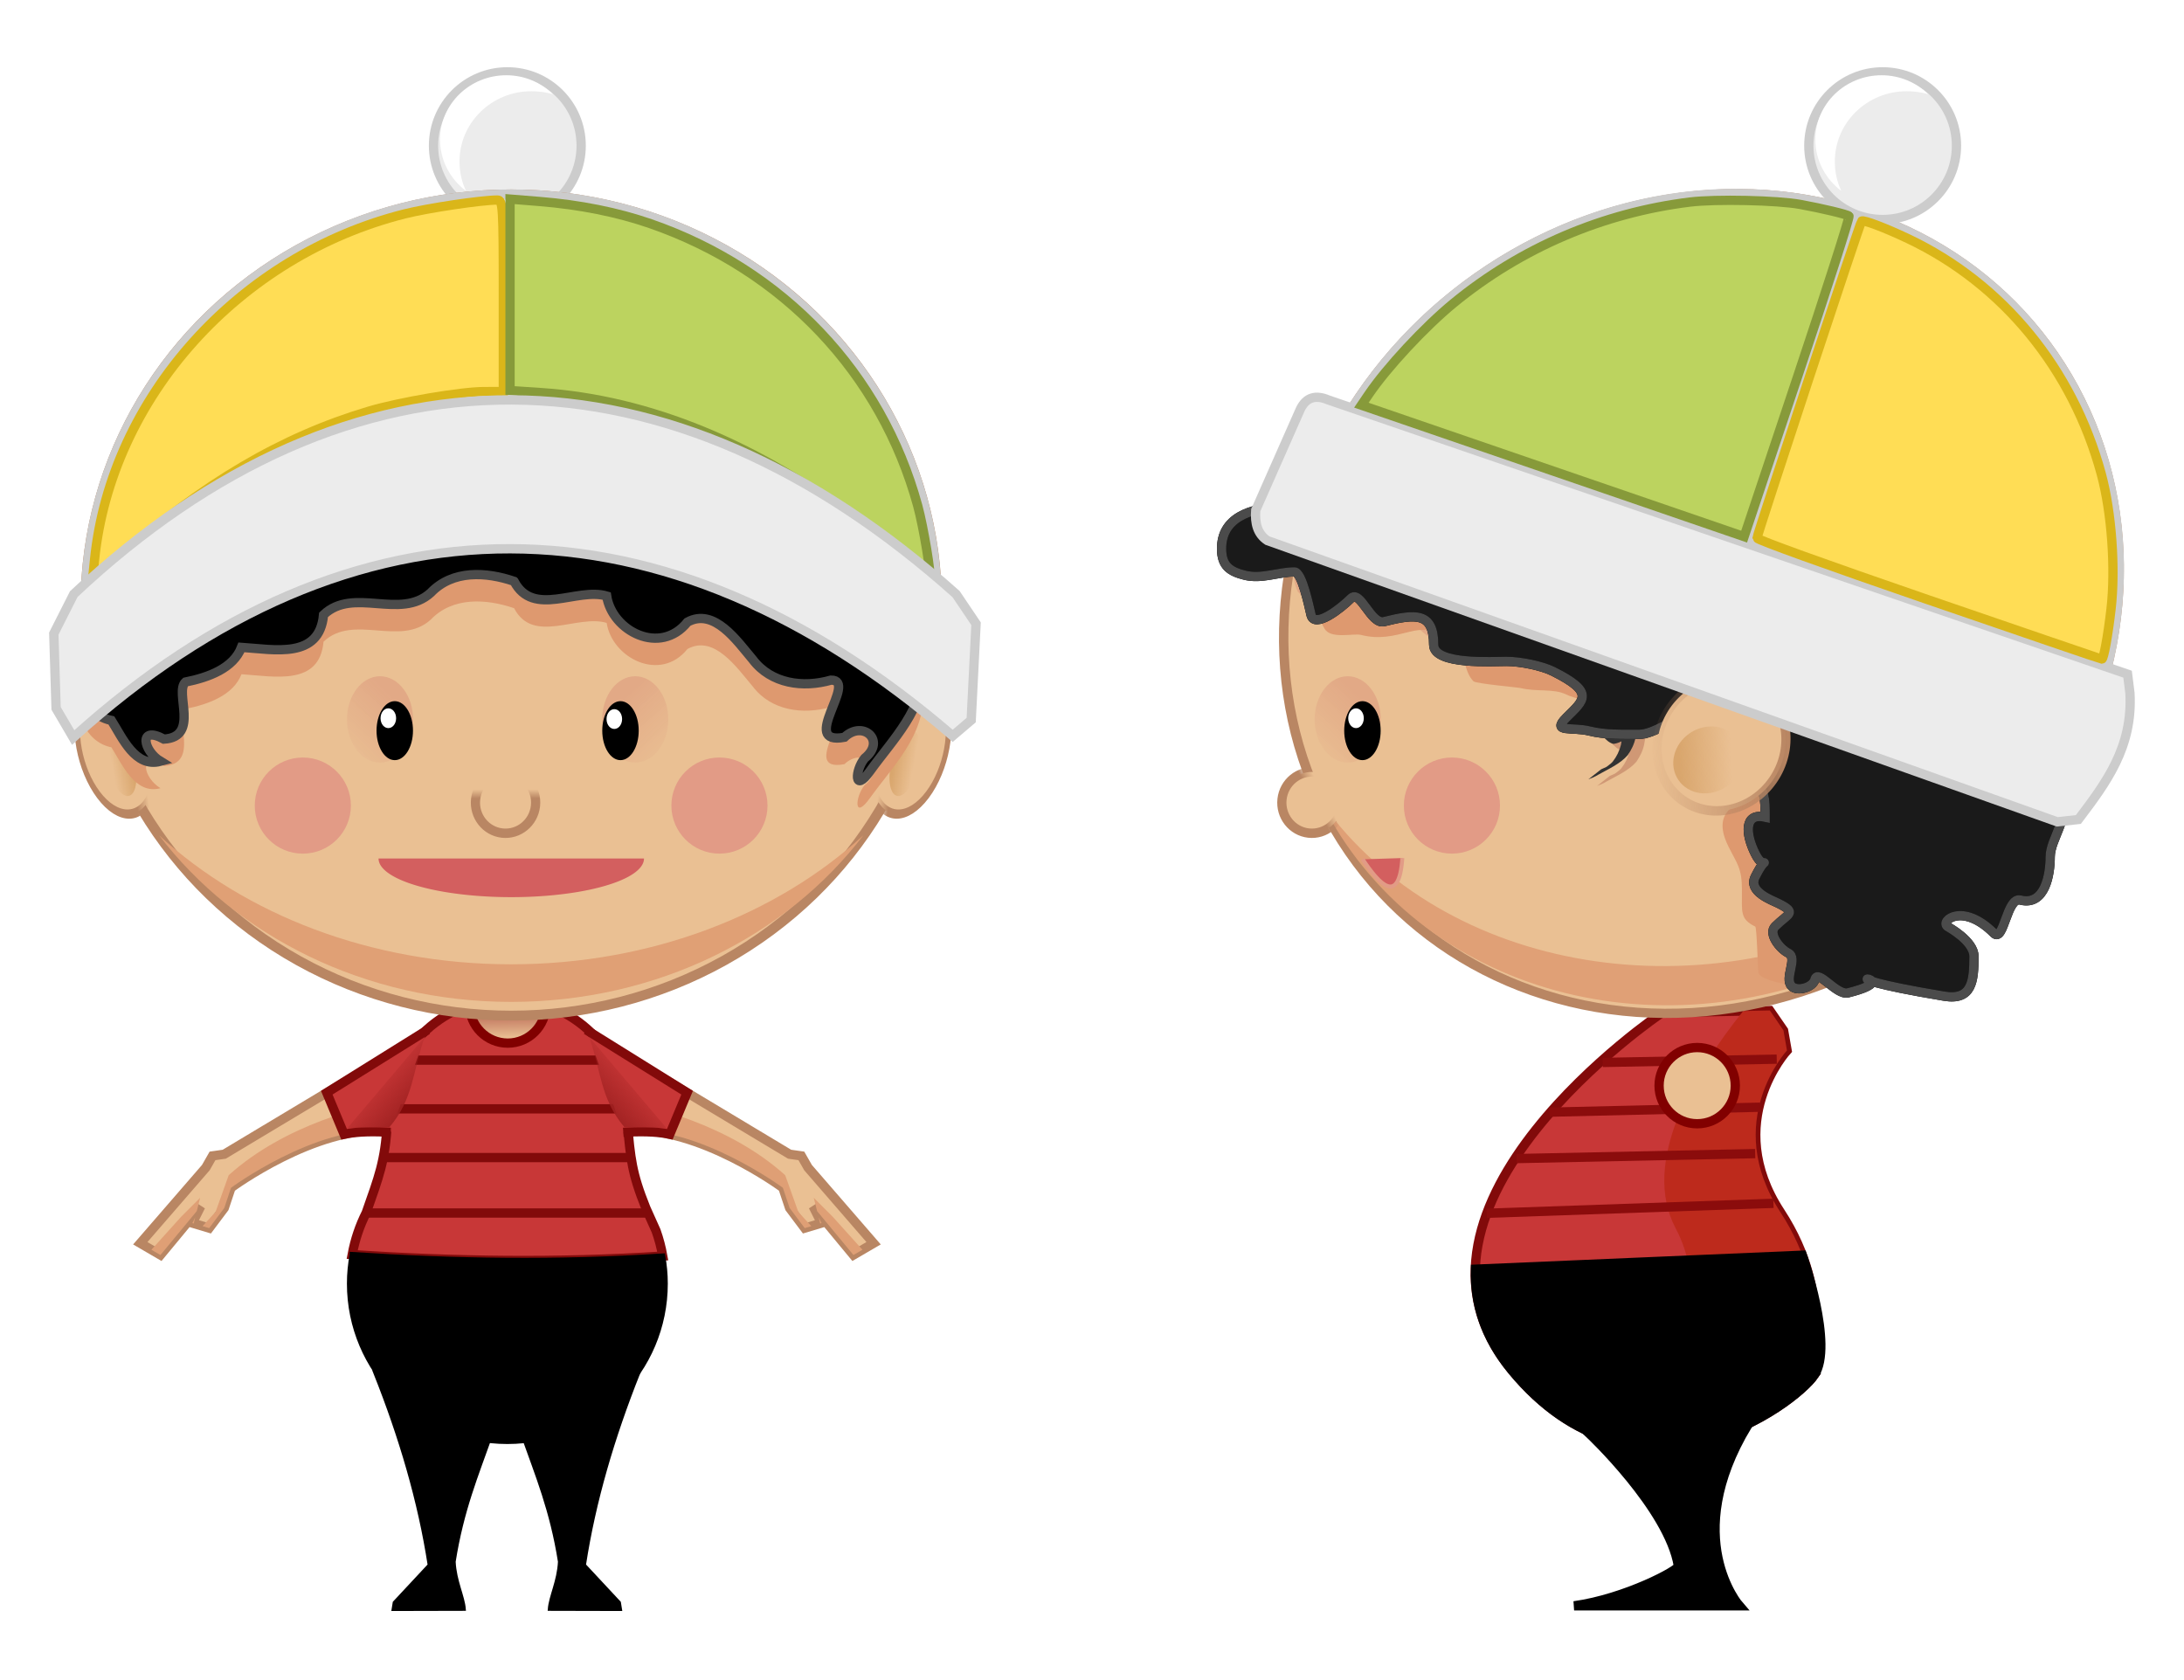 <?xml version="1.0" encoding="UTF-8" standalone="no"?>
<!-- Created with Inkscape (http://www.inkscape.org/) -->

<svg
   width="650"
   height="500"
   id="svg2"
   sodipodi:version="0.32"
   inkscape:version="1.1.1 (3bf5ae0d25, 2021-09-20)"
   version="1.0"
   sodipodi:docname="nino.svg"
   inkscape:output_extension="org.inkscape.output.svg.inkscape"
   inkscape:export-filename="nino.png"
   inkscape:export-xdpi="90"
   inkscape:export-ydpi="90"
   xmlns:inkscape="http://www.inkscape.org/namespaces/inkscape"
   xmlns:sodipodi="http://sodipodi.sourceforge.net/DTD/sodipodi-0.dtd"
   xmlns:xlink="http://www.w3.org/1999/xlink"
   xmlns="http://www.w3.org/2000/svg"
   xmlns:svg="http://www.w3.org/2000/svg"
   xmlns:rdf="http://www.w3.org/1999/02/22-rdf-syntax-ns#"
   xmlns:cc="http://creativecommons.org/ns#"
   xmlns:dc="http://purl.org/dc/elements/1.1/">
  <title
     id="title3110">Little kid</title>
  <defs
     id="defs4">
    <linearGradient
       inkscape:collect="always"
       id="linearGradient3301">
      <stop
         style="stop-color:#a12222;stop-opacity:1;"
         offset="0"
         id="stop3303" />
      <stop
         style="stop-color:#a12222;stop-opacity:0;"
         offset="1"
         id="stop3305" />
    </linearGradient>
    <linearGradient
       id="linearGradient3332">
      <stop
         style="stop-color:#eac093;stop-opacity:1;"
         offset="0"
         id="stop3334" />
      <stop
         style="stop-color:#c78066;stop-opacity:1;"
         offset="1"
         id="stop3336" />
    </linearGradient>
    <linearGradient
       inkscape:collect="always"
       id="linearGradient3343">
      <stop
         style="stop-color:#e2a986;stop-opacity:1;"
         offset="0"
         id="stop3345" />
      <stop
         style="stop-color:#e2a986;stop-opacity:0;"
         offset="1"
         id="stop3347" />
    </linearGradient>
    <linearGradient
       inkscape:collect="always"
       id="linearGradient3323">
      <stop
         style="stop-color:#b98663;stop-opacity:1;"
         offset="0"
         id="stop3325" />
      <stop
         style="stop-color:#b98663;stop-opacity:0;"
         offset="1"
         id="stop3327" />
    </linearGradient>
    <linearGradient
       inkscape:collect="always"
       id="linearGradient3230">
      <stop
         style="stop-color:#d9a66d;stop-opacity:1;"
         offset="0"
         id="stop3232" />
      <stop
         style="stop-color:#d9a66d;stop-opacity:0;"
         offset="1"
         id="stop3234" />
    </linearGradient>
    <linearGradient
       inkscape:collect="always"
       id="linearGradient3187">
      <stop
         style="stop-color:#b98663;stop-opacity:1;"
         offset="0"
         id="stop3189" />
      <stop
         style="stop-color:#b98663;stop-opacity:0;"
         offset="1"
         id="stop3191" />
    </linearGradient>
    <filter
       inkscape:collect="always"
       id="filter3339"
       x="-0.076"
       y="-0.039"
       width="1.151"
       height="1.078">
      <feGaussianBlur
         inkscape:collect="always"
         stdDeviation="0.765"
         id="feGaussianBlur3341" />
    </filter>
    <linearGradient
       inkscape:collect="always"
       xlink:href="#linearGradient3187"
       id="linearGradient3193"
       x1="204.302"
       y1="123.812"
       x2="140.477"
       y2="61.874"
       gradientUnits="userSpaceOnUse" />
    <linearGradient
       inkscape:collect="always"
       xlink:href="#linearGradient3230"
       id="linearGradient3236"
       x1="241.075"
       y1="67.726"
       x2="190.839"
       y2="32.778"
       gradientUnits="userSpaceOnUse" />
    <filter
       inkscape:collect="always"
       id="filter3317"
       x="-0.033"
       y="-0.081"
       width="1.067"
       height="1.163">
      <feGaussianBlur
         inkscape:collect="always"
         stdDeviation="1.135"
         id="feGaussianBlur3319" />
    </filter>
    <linearGradient
       inkscape:collect="always"
       xlink:href="#linearGradient3323"
       id="linearGradient3329"
       x1="200.02"
       y1="60.358"
       x2="213.547"
       y2="51.171"
       gradientUnits="userSpaceOnUse" />
    <linearGradient
       inkscape:collect="always"
       xlink:href="#linearGradient3343"
       id="linearGradient3349"
       x1="160"
       y1="74.75"
       x2="156.071"
       y2="77.928"
       gradientUnits="userSpaceOnUse" />
    <filter
       inkscape:collect="always"
       id="filter3551"
       x="-0.606"
       width="2.213"
       y="-0.606"
       height="2.213">
      <feGaussianBlur
         inkscape:collect="always"
         stdDeviation="2.617"
         id="feGaussianBlur3553" />
    </filter>
    <filter
       inkscape:collect="always"
       id="filter3759"
       x="-0.038"
       y="-0.05"
       width="1.076"
       height="1.099">
      <feGaussianBlur
         inkscape:collect="always"
         stdDeviation="1.005"
         id="feGaussianBlur3761" />
    </filter>
    <linearGradient
       inkscape:collect="always"
       xlink:href="#linearGradient3323"
       id="linearGradient3216"
       gradientUnits="userSpaceOnUse"
       x1="202.202"
       y1="60.694"
       x2="200.845"
       y2="48.542" />
    <linearGradient
       inkscape:collect="always"
       xlink:href="#linearGradient3343"
       id="linearGradient3231"
       gradientUnits="userSpaceOnUse"
       x1="160"
       y1="74.75"
       x2="156.071"
       y2="77.928" />
    <linearGradient
       inkscape:collect="always"
       xlink:href="#linearGradient3343"
       id="linearGradient3255"
       gradientUnits="userSpaceOnUse"
       x1="160"
       y1="74.75"
       x2="156.071"
       y2="77.928" />
    <linearGradient
       inkscape:collect="always"
       xlink:href="#linearGradient3187"
       id="linearGradient2534"
       gradientUnits="userSpaceOnUse"
       x1="165.555"
       y1="85.492"
       x2="155.333"
       y2="76.099" />
    <linearGradient
       inkscape:collect="always"
       xlink:href="#linearGradient3230"
       id="linearGradient2536"
       gradientUnits="userSpaceOnUse"
       x1="241.075"
       y1="67.726"
       x2="190.839"
       y2="32.778" />
    <linearGradient
       inkscape:collect="always"
       xlink:href="#linearGradient3187"
       id="linearGradient2538"
       gradientUnits="userSpaceOnUse"
       x1="165.555"
       y1="85.492"
       x2="155.333"
       y2="76.099" />
    <linearGradient
       inkscape:collect="always"
       xlink:href="#linearGradient3230"
       id="linearGradient2540"
       gradientUnits="userSpaceOnUse"
       x1="241.075"
       y1="67.726"
       x2="190.839"
       y2="32.778" />
    <filter
       inkscape:collect="always"
       id="filter3326"
       x="-0.029"
       y="-0.089"
       width="1.058"
       height="1.179">
      <feGaussianBlur
         inkscape:collect="always"
         stdDeviation="3.043"
         id="feGaussianBlur3328" />
    </filter>
    <linearGradient
       inkscape:collect="always"
       xlink:href="#linearGradient3332"
       id="linearGradient3338"
       x1="196.607"
       y1="120.504"
       x2="196.564"
       y2="118.377"
       gradientUnits="userSpaceOnUse" />
    <linearGradient
       inkscape:collect="always"
       xlink:href="#linearGradient3301"
       id="linearGradient3307"
       x1="185.375"
       y1="335.75"
       x2="195.625"
       y2="326.562"
       gradientUnits="userSpaceOnUse" />
    <filter
       inkscape:collect="always"
       id="filter3368"
       x="-0.127"
       width="1.253"
       y="-0.107"
       height="1.215">
      <feGaussianBlur
         inkscape:collect="always"
         stdDeviation="1.213"
         id="feGaussianBlur3370" />
    </filter>
    <linearGradient
       inkscape:collect="always"
       xlink:href="#linearGradient3301"
       id="linearGradient3396"
       gradientUnits="userSpaceOnUse"
       x1="185.375"
       y1="335.75"
       x2="195.625"
       y2="326.562" />
    <filter
       inkscape:collect="always"
       id="filter3447"
       x="-0.062"
       width="1.124"
       y="-0.243"
       height="1.486">
      <feGaussianBlur
         inkscape:collect="always"
         stdDeviation="5.424"
         id="feGaussianBlur3449" />
    </filter>
    <filter
       inkscape:collect="always"
       id="filter3530"
       x="-0.053"
       width="1.105"
       y="-0.146"
       height="1.291">
      <feGaussianBlur
         inkscape:collect="always"
         stdDeviation="4.979"
         id="feGaussianBlur3532" />
    </filter>
  </defs>
  <sodipodi:namedview
     id="base"
     pagecolor="#ffffff"
     bordercolor="#666666"
     borderopacity="1.0"
     inkscape:pageopacity="1"
     inkscape:pageshadow="2"
     inkscape:zoom="1"
     inkscape:cx="382"
     inkscape:cy="250"
     inkscape:document-units="px"
     inkscape:current-layer="layer2"
     showgrid="false"
     inkscape:showpageshadow="false"
     inkscape:window-width="1920"
     inkscape:window-height="1011"
     inkscape:window-x="0"
     inkscape:window-y="32"
     showguides="true"
     inkscape:guide-bbox="true"
     inkscape:window-maximized="1"
     inkscape:snap-grids="true"
     inkscape:snap-to-guides="true"
     inkscape:pagecheckerboard="0" />
  <g
     inkscape:groupmode="layer"
     id="layer2"
     inkscape:label="color"
     style="display:inline"
     transform="translate(190.944,132.166)">
    <g
       id="g3289"
       transform="translate(-409.318)">
      <circle
         style="opacity:1;fill:#ececec;fill-opacity:1;stroke:#cccccc;stroke-width:1;stroke-miterlimit:4;stroke-dasharray:none;stroke-opacity:1"
         id="path3285"
         transform="matrix(2.762,0,0,2.762,-233.628,-129.646)"
         cx="218.319"
         cy="14.784"
         r="7.955" />
      <path
         style="opacity:1;fill:#ffffff;fill-opacity:1;stroke:none;stroke-width:1;stroke-miterlimit:4;stroke-dasharray:none;stroke-opacity:1"
         d="m 369.039,-109.771 c -10.854,0 -19.697,8.568 -19.697,19.176 0,6.201 3.056,11.736 7.724,15.25 -1.262,-2.668 -1.931,-5.627 -1.931,-8.758 0,-11.561 9.568,-20.913 21.396,-20.913 2.218,0 4.399,0.294 6.411,0.906 -3.562,-3.502 -8.456,-5.662 -13.904,-5.662 z"
         id="path3287" />
    </g>
    <path
       style="opacity:1;fill:#c83737;fill-opacity:1;stroke:#820a0a;stroke-width:2.76;stroke-miterlimit:4;stroke-dasharray:none;stroke-opacity:1"
       d="m -39.944,165.021 c -18.475,0 -33.685,14.034 -35.5,32.031 l -0.25,5 c -0.603,11.442 -2.601,16.256 -6.25,26.688 -1.961,3.882 -3.37,8.066 -4.188,12.469 30.345,2 61.082,2.478 92.438,0.438 -0.462,-2.569 -1.113,-5.058 -1.969,-7.469 l -3.031,-6.75 c -4.336,-10.754 -4.508,-14.746 -5.594,-25.5 0.015,-0.418 0.031,-0.829 0.031,-1.25 0,-19.696 -15.992,-35.656 -35.688,-35.656 z"
       id="path3273"
       sodipodi:nodetypes="cccccccccsc" />
    <circle
       transform="matrix(2.762,0,0,2.762,-582.857,-156.028)"
       id="path3330"
       style="opacity:1;fill:url(#linearGradient3338);fill-opacity:1;stroke:#810000;stroke-width:1;stroke-miterlimit:4;stroke-dasharray:none;stroke-opacity:1"
       cx="196.607"
       cy="116.929"
       r="4.107" />
    <circle
       style="opacity:1;fill:#eac093;fill-opacity:1;stroke:#b98663;stroke-width:1;stroke-miterlimit:4;stroke-dasharray:none;stroke-opacity:1"
       id="path3160"
       transform="matrix(3.044,0,0,2.937,-215.454,-143.957)"
       cx="58.036"
       cy="65.321"
       r="41.607" />
    <path
       style="fill:#c83737;fill-rule:evenodd;stroke:#820a0a;stroke-width:2.762;stroke-linecap:butt;stroke-linejoin:miter;stroke-miterlimit:4;stroke-dasharray:none;stroke-opacity:1"
       d="m 303.696,169.23 c 0,0 -85.196,57.341 -44.641,106.408 37.186,44.992 84.052,10.103 89.98,1.395 -2.099,-1.574 6.414,-23.177 -10.114,-48.477 -17.565,-26.887 2.008,-48.104 2.008,-48.104 l -1.046,-5.929 -4.101,-5.954 z"
       id="path3177"
       sodipodi:nodetypes="cscscccc" />
    <path
       style="fill:#bd2a1c;fill-opacity:1;fill-rule:evenodd;stroke:none;stroke-width:1px;stroke-linecap:butt;stroke-linejoin:miter;stroke-opacity:1;filter:url(#filter3339)"
       d="m 204.438,108.469 -2.875,0.062 c -5.355,6.705 -11.056,16.277 -7.281,23.406 6.429,12.143 -8.938,21.406 -8.938,21.406 l -0.281,0.5 c 11.288,4.957 22.442,-3.575 24.156,-6.094 -0.76,-0.57 2.328,-8.403 -3.656,-17.562 -6.359,-9.735 0.719,-17.406 0.719,-17.406 l -0.375,-2.156 z"
       id="path3200"
       transform="matrix(2.762,0,0,2.762,-228.857,-131.041)" />
    <path
       style="fill:#000000;fill-rule:evenodd;stroke:#000000;stroke-width:2.762px;stroke-linecap:butt;stroke-linejoin:miter;stroke-opacity:1"
       d="m 282.073,294.471 c 0,0 23.716,22.32 26.506,39.41 0.323,1.132 -15.705,9.729 -31.039,11.858 h 49.175 c 0,0 -17.787,-20.228 2.441,-53.709 l -3.741,-3.35 -1.49,5.443 -13.602,3.836 h -12.555 z"
       id="path3179"
       sodipodi:nodetypes="cccccccccc" />
    <path
       style="fill:#000000;fill-rule:evenodd;stroke:#000000;stroke-width:2.762px;stroke-linecap:butt;stroke-linejoin:miter;stroke-opacity:1"
       d="m 539.969,409.219 c 5.928,-8.708 -3.562,-35.656 -3.562,-35.656 l -97.281,4.156 c -0.31,10.017 2.708,20.243 10.875,30.125 37.186,44.992 84.041,10.083 89.969,1.375 z"
       transform="translate(-190.944,-132.166)"
       id="path3187"
       sodipodi:nodetypes="cccsc" />
    <path
       style="fill:none;fill-rule:evenodd;stroke:#8b0c0c;stroke-width:2.762px;stroke-linecap:butt;stroke-linejoin:miter;stroke-opacity:1"
       d="m 251.537,228.91 85.327,-2.959"
       id="path3192" />
    <path
       style="fill:none;fill-rule:evenodd;stroke:#8b0c0c;stroke-width:2.762px;stroke-linecap:butt;stroke-linejoin:miter;stroke-opacity:1"
       d="m 260.415,212.633 71.023,-1.48"
       id="path3194" />
    <path
       style="fill:none;fill-rule:evenodd;stroke:#8b0c0c;stroke-width:2.762px;stroke-linecap:butt;stroke-linejoin:miter;stroke-opacity:1"
       d="m 270.279,198.823 62.639,-1.48"
       id="path3196" />
    <path
       style="fill:none;fill-rule:evenodd;stroke:#8b0c0c;stroke-width:2.762px;stroke-linecap:butt;stroke-linejoin:miter;stroke-opacity:1"
       d="m 286.062,184.027 51.788,-0.986"
       id="path3198" />
    <circle
       style="opacity:1;fill:#eac093;fill-opacity:1;stroke:#810000;stroke-width:1;stroke-miterlimit:4;stroke-dasharray:none;stroke-opacity:1"
       id="path3190"
       transform="matrix(2.762,0,0,2.762,-228.857,-132.028)"
       cx="196.607"
       cy="116.929"
       r="4.107" />
    <circle
       style="opacity:1;fill:#eac093;fill-opacity:1;stroke:#b98663;stroke-width:0.931;stroke-miterlimit:4;stroke-dasharray:none;stroke-opacity:1"
       id="path2388"
       transform="matrix(2.632,-1.624,1.442,2.456,-308.839,209.895)"
       cx="200.714"
       cy="66.571"
       r="41.429" />
    <path
       style="opacity:1;fill:#e0a076;fill-opacity:1;stroke:none;stroke-width:2.762;stroke-miterlimit:4;stroke-dasharray:none;stroke-opacity:1;filter:url(#filter3530)"
       d="m 620.094,219.469 c -11.66,19.607 -28.861,37.002 -50.875,49.812 -61.949,36.051 -139.313,22.551 -175.75,-29.656 1.201,2.446 2.478,4.839 3.875,7.219 32.974,56.168 108.588,71.611 168.781,34.469 24.924,-15.379 43.314,-37.361 53.969,-61.844 z"
       transform="matrix(1,0,0,0.97,-190.944,-125.481)"
       id="path3451" />
    <path
       style="fill:#e2a986;fill-opacity:1;fill-rule:evenodd;stroke:none;stroke-width:1px;stroke-linecap:butt;stroke-linejoin:miter;stroke-opacity:1;filter:url(#filter3317)"
       d="m 153.571,63.357 c 3.554,3.861 9.794,0.724 13.473,4.354 5.135,4.284 11.938,6.172 18.55,6.112 3.577,1.532 7.111,3.922 11.178,3.549 4.315,0.972 4.313,6.11 3.533,9.304 1.88,3.283 5.787,0.182 8.269,-0.698 6.389,-2.133 13.227,0.198 18.849,3.348 4.292,1.488 8.425,-3.41 7.117,-7.502 -1.203,-3.954 -5.381,-5.786 -8.832,-7.388 -9.037,-3.61 -19.062,-3.683 -28.035,-7.515 -7.495,-2.477 -15.456,-3.617 -22.555,-7.218 -6.087,-2.519 -13.008,-4.969 -19.549,-2.664 -2.138,1.186 -3.058,4.119 -1.998,6.318 z"
       id="path3238"
       transform="matrix(2.762,0,0,2.762,-228.857,-131.041)" />
    <path
       style="opacity:1;fill:#cccccc;fill-opacity:1;stroke:#cccccc;stroke-width:2.762;stroke-miterlimit:4;stroke-dasharray:none;stroke-opacity:1"
       d="m 326.913,-74.592 c -23.848,-0.235 -48.636,6.355 -71.208,20.284 -21.409,13.21 -37.934,31.259 -48.94,51.615 64.989,22.982 192.599,69.331 225.795,81.393 11.492,-32.485 9.711,-68.354 -8.027,-98.57 -20.609,-35.105 -57.874,-54.33 -97.62,-54.723 z"
       id="path3347" />
    <path
       style="opacity:1;fill:#d09875;fill-opacity:1;stroke:none;stroke-width:1;stroke-miterlimit:4;stroke-dasharray:none;stroke-opacity:1"
       id="path3681"
       d="m 298.293,56.177 c 1.053,1.993 2.081,4.002 3.273,5.917 1.202,1.875 2.19,3.862 3.213,5.835 0.84,1.679 1.037,3.532 1.156,5.377 0.194,1.822 -0.093,3.591 -0.615,5.331 -0.498,1.825 -1.483,3.439 -2.299,5.126 -0.654,1.526 -1.596,2.536 -2.984,3.39 -2.398,0.785 -5.363,3.755 -8.217,4.035 -1.325,-0.27 -2.165,-1.284 -3.12,-2.146 -1.165,-1.164 -1.888,-2.64 -2.661,-4.071 -0.907,-1.222 -1.765,-2.52 -1.553,-4.094 1.646,-2.777 5.237,-3.662 8.274,-3.82 1.715,0.152 3.103,1.35 4.116,2.671 1.222,1.26 1.712,2.824 1.996,4.511 0.271,1.708 -0.229,3.397 -0.472,5.081 -0.365,1.89 -1.237,3.632 -2.323,5.205 -2.294,2.665 -5.856,4.179 -8.81,5.853 -0.916,0.571 -1.907,0.979 -2.91,1.364 l 3.808,-2.995 c 0.986,-0.415 1.957,-0.857 2.88,-1.403 -7.074,4.179 -0.656,0.663 0.569,-0.891 1.151,-1.461 1.989,-3.177 2.425,-4.986 0.218,-1.644 0.734,-3.29 0.538,-4.952 -0.253,-1.619 -0.707,-3.091 -1.882,-4.297 -0.954,-1.217 -2.234,-2.272 -3.847,-2.281 -0.649,0.05 -1.131,0.069 -1.769,0.187 -0.259,0.048 -0.983,0.338 -0.769,0.185 6.094,-4.341 3.999,-2.401 2.575,-1.55 -0.5,1.409 0.628,2.678 1.371,3.792 0.746,1.386 1.44,2.816 2.588,3.923 0.842,0.773 1.64,1.754 2.873,1.782 1.932,-0.46 7.12,-3.625 -0.224,0.66 1.439,-0.933 2.38,-1.449 3.104,-3.14 0.767,-1.696 1.836,-3.251 2.325,-5.07 0.571,-1.671 0.873,-3.402 0.7,-5.172 -0.103,-1.78 -0.263,-3.574 -1.061,-5.2 -1.004,-1.969 -1.974,-3.95 -3.171,-5.813 -1.21,-1.938 -2.238,-3.978 -3.359,-5.967 z" />
    <path
       d="m 295.728,54.204 c 1.053,1.993 2.081,4.002 3.273,5.917 1.202,1.875 2.19,3.862 3.213,5.835 0.84,1.679 1.037,3.532 1.156,5.377 0.194,1.822 -0.093,3.591 -0.615,5.331 -0.498,1.825 -1.483,3.439 -2.299,5.126 -0.654,1.526 -1.596,2.536 -2.984,3.39 -2.398,0.785 -5.363,3.755 -8.217,4.035 -1.325,-0.27 -2.165,-1.284 -3.12,-2.146 -1.165,-1.164 -1.888,-2.64 -2.661,-4.071 -0.907,-1.222 -1.765,-2.52 -1.553,-4.094 1.646,-2.777 5.237,-3.662 8.274,-3.82 1.715,0.152 3.103,1.35 4.116,2.671 1.222,1.26 1.712,2.824 1.996,4.511 0.271,1.708 -0.229,3.397 -0.472,5.081 -0.365,1.89 -1.237,3.632 -2.323,5.205 -2.294,2.665 -5.856,4.179 -8.81,5.853 -0.916,0.571 -1.907,0.979 -2.91,1.364 l 3.808,-2.995 c 0.986,-0.415 1.957,-0.857 2.88,-1.403 -7.074,4.179 -0.656,0.663 0.57,-0.891 1.151,-1.461 1.989,-3.177 2.425,-4.986 0.218,-1.644 0.734,-3.29 0.538,-4.952 -0.253,-1.619 -0.707,-3.091 -1.882,-4.297 -0.954,-1.217 -2.234,-2.272 -3.847,-2.281 -0.649,0.05 -1.131,0.069 -1.769,0.187 -0.259,0.048 -0.983,0.338 -0.769,0.185 6.094,-4.341 3.999,-2.401 2.575,-1.55 -0.5,1.409 0.628,2.678 1.371,3.792 0.746,1.386 1.44,2.816 2.588,3.923 0.842,0.773 1.64,1.754 2.873,1.782 1.932,-0.46 7.12,-3.625 -0.224,0.66 1.439,-0.933 2.38,-1.449 3.104,-3.14 0.767,-1.696 1.835,-3.251 2.325,-5.07 0.571,-1.671 0.873,-3.402 0.7,-5.172 -0.103,-1.78 -0.263,-3.574 -1.061,-5.2 -1.004,-1.969 -1.974,-3.95 -3.171,-5.813 -1.21,-1.938 -2.238,-3.978 -3.359,-5.967 z"
       id="path3683"
       style="opacity:1;fill:#333333;fill-opacity:1;stroke:none;stroke-width:1;stroke-miterlimit:4;stroke-dasharray:none;stroke-opacity:1" />
    <path
       style="fill:#de996f;fill-opacity:1;fill-rule:evenodd;stroke:none;stroke-width:1px;stroke-linecap:butt;stroke-linejoin:miter;stroke-opacity:1;filter:url(#filter3759)"
       d="m 153.929,63 c 0.285,1.109 1.853,2.992 2.5,4.286 0.613,1.226 3.151,0.52 3.929,0.714 2.026,0.507 3.424,0.126 5.357,-0.357 2.337,-0.584 3.884,0.313 5,1.429 0.927,0.927 0.712,2.855 1.786,3.929 0.251,0.251 4.814,0.668 5,0.714 1.835,0.459 3.632,0.03 5,0.714 0.925,0.463 2.813,0.67 3.929,1.786 C 188.081,77.866 187.99,78 190.714,78 c 1.786,0 3.571,0 5.357,0 2.385,0 4.344,1.265 6.429,1.786 2.546,0.637 1.408,1.827 0.714,3.214 -1.007,2.014 -0.911,2.112 -2.857,3.571 -1.66,1.245 -0.917,3.166 -0.357,4.286 0.914,1.829 1.429,2.257 1.429,4.643 0,2.429 -0.211,3.109 1.429,3.929 0.189,0.094 0.273,4.662 0.357,5 0.205,0.818 3.666,1.429 4.643,1.429 1.132,0 2.827,-1.414 3.571,-1.786 1.707,-0.854 3.08,-1.361 4.643,-2.143 1.383,-0.691 1.429,-5.414 1.429,-6.786 0,-2.453 -0.119,-5.12 -0.714,-7.5 C 215.95,84.299 215.265,81.109 214.643,78 213.98,74.684 209.628,69.771 207.5,67.643 c -2.488,-2.488 -4.694,-2.306 -7.857,-3.571 -3.106,-1.242 -5.802,-1.718 -8.929,-2.5 -2.231,-0.558 -5.177,-0.357 -7.5,-0.357 -2.737,0 -4.935,-1.039 -7.143,-2.143 -2.458,-1.229 -4.792,-0.752 -7.5,-1.429 -1.926,-0.481 -3.843,-0.357 -5.714,-0.357 -1.861,0 -2.699,-0.04 -4.286,0.357 -1.194,0.298 -2.559,2.916 -3.214,3.571 -0.539,0.539 -0.952,1.19 -1.429,1.786 z"
       id="path3689"
       transform="matrix(2.762,0,0,2.762,-228.857,-131.041)" />
    <path
       style="fill:#1a1a1a;fill-rule:evenodd;stroke:#000000;stroke-width:2.762px;stroke-linecap:butt;stroke-linejoin:miter;stroke-opacity:1"
       d="m 334.398,111.03 c -6.291,-1.418 -5.916,4.937 -2.959,10.851 3.105,6.21 4.127,-1.348 0,6.905 -2.216,4.433 4.979,6.928 6.905,7.891 5.773,2.886 2.946,2.973 -0.986,6.905 -2.08,2.08 1.315,6.576 3.946,7.891 2.956,1.478 -1.35,7.528 0.986,9.864 1.693,1.693 6.324,0.349 6.905,-1.973 0.859,-3.436 6.429,4.805 9.864,3.946 20.558,-5.14 -14.549,-6.206 28.607,0.986 8.332,1.389 8.878,-4.512 8.878,-11.837 0,-4.63 -7.741,-8.765 -7.891,-8.878 -2.284,-1.713 4.515,-7.323 13.81,1.973 2.978,2.978 3.806,-10.886 7.891,-9.864 7.35,1.838 8.878,-7.615 8.878,-12.824 0,-5.601 6.36,-11.941 2.959,-18.742 -4.171,-8.342 -7.45,-7.041 -14.797,-8.878 -5.186,-1.296 -8.755,-6.239 -14.797,-9.864 C 375.304,75.007 357.968,68.588 338.344,63.681 c -5.114,-1.279 -12.85,-1.189 -16.769,-1.973 -7.078,-1.416 -19.663,-16.375 -28.607,-19.729 -15.915,-5.968 -25.024,-9.955 -40.444,-13.81 -10.989,-2.747 -22.233,-3.092 -33.539,-5.919 -13.363,-3.341 -46.363,-9.326 -46.363,8.878 0,5.197 2.563,6.806 6.905,7.891 5.033,1.258 9.941,-0.986 14.797,-0.986 2.271,0 4.403,10.705 4.932,12.824 1.037,4.147 8.815,-1.91 11.837,-4.932 2.838,-2.838 5.971,7.879 9.864,6.905 9.431,-2.358 14.797,-2.836 14.797,6.905 0,6.07 17.719,4.932 21.702,4.932 4.041,0 10.433,1.271 13.81,2.959 12.692,6.346 9.207,8.548 3.946,13.81 -4.551,4.551 1.702,2.645 6.905,3.946 4.6,1.15 9.658,0.986 14.797,0.986 4.423,0 10.659,-4.884 14.797,-5.919 3.867,-0.967 10.652,5.72 12.824,7.891 3.455,3.455 4.61,8.777 6.905,11.837 2.811,3.748 2.959,4.548 2.959,10.851 z"
       id="path3687" />
    <path
       id="path3773"
       d="m 334.398,111.03 c -6.291,-1.418 -5.916,4.937 -2.959,10.851 3.105,6.21 4.127,-1.348 0,6.905 -2.216,4.433 4.979,6.928 6.905,7.891 5.773,2.886 2.946,2.973 -0.986,6.905 -2.08,2.08 1.315,6.576 3.946,7.891 2.956,1.478 -1.35,7.528 0.986,9.864 1.693,1.693 6.324,0.349 6.905,-1.973 0.859,-3.436 6.429,4.805 9.864,3.946 20.558,-5.14 -14.549,-6.206 28.607,0.986 8.332,1.389 8.878,-4.512 8.878,-11.837 0,-4.63 -7.741,-8.765 -7.891,-8.878 -2.284,-1.713 4.515,-7.323 13.81,1.973 2.978,2.978 3.806,-10.886 7.891,-9.864 7.35,1.838 8.878,-7.615 8.878,-12.824 0,-5.601 6.36,-11.941 2.959,-18.742 -4.171,-8.342 -7.45,-7.041 -14.797,-8.878 -5.186,-1.296 -8.755,-6.239 -14.797,-9.864 C 375.304,75.007 357.968,68.588 338.344,63.681 c -5.114,-1.279 -12.85,-1.189 -16.769,-1.973 -7.078,-1.416 -19.663,-16.375 -28.607,-19.729 -15.915,-5.968 -25.024,-9.955 -40.444,-13.81 -10.989,-2.747 -22.233,-3.092 -33.539,-5.919 -13.363,-3.341 -46.363,-9.326 -46.363,8.878 0,5.197 2.563,6.806 6.905,7.891 5.033,1.258 9.941,-0.986 14.797,-0.986 2.271,0 4.403,10.705 4.932,12.824 1.037,4.147 8.815,-1.91 11.837,-4.932 2.838,-2.838 5.971,7.879 9.864,6.905 9.431,-2.358 14.797,-2.836 14.797,6.905 0,6.07 17.719,4.932 21.702,4.932 4.041,0 10.433,1.271 13.81,2.959 12.692,6.346 9.207,8.548 3.946,13.81 -4.551,4.551 1.702,2.645 6.905,3.946 4.6,1.15 9.658,0.986 14.797,0.986 4.423,0 10.659,-4.884 14.797,-5.919 3.867,-0.967 10.652,5.72 12.824,7.891 3.455,3.455 4.61,8.777 6.905,11.837 2.811,3.748 2.959,4.548 2.959,10.851 z"
       style="fill:none;fill-rule:evenodd;stroke:#4b4b4b;stroke-width:2.762px;stroke-linecap:butt;stroke-linejoin:miter;stroke-opacity:1" />
    <g
       id="g3763"
       transform="matrix(2.762,0,0,2.762,-228.857,-131.041)">
      <circle
         style="opacity:1;fill:#eac093;fill-opacity:1;stroke:url(#linearGradient3193);stroke-width:5.877;stroke-miterlimit:4;stroke-dasharray:none;stroke-opacity:1"
         id="path2415"
         transform="matrix(0.114,-0.136,0.123,0.108,168.154,99.877)"
         cx="200.714"
         cy="66.571"
         r="41.429" />
      <circle
         transform="matrix(-0.072,0.059,-0.055,-0.064,215.895,73.893)"
         id="path3226"
         style="opacity:1;fill:url(#linearGradient3236);fill-opacity:1;stroke:none;stroke-width:5.877;stroke-miterlimit:4;stroke-dasharray:none;stroke-opacity:1"
         cx="200.714"
         cy="66.571"
         r="41.429" />
    </g>
    <path
       style="fill:#ececec;fill-opacity:1;fill-rule:evenodd;stroke:#cccccc;stroke-width:2.762px;stroke-linecap:butt;stroke-linejoin:miter;stroke-opacity:1"
       d="m 186.277,28.718 c -2.973,-1.936 -3.795,-5.163 -3.488,-9.068 l 13.253,-29.993 c 1.766,-3.661 4.632,-4.388 8.37,-2.79 l 237.853,81.609 0.698,5.58 c 0.946,16.192 -7.217,26.919 -15.345,37.666 l -6.278,0.698 z"
       id="path3343"
       sodipodi:nodetypes="ccccccccc" />
    <circle
       style="opacity:1;fill:#ececec;fill-opacity:1;stroke:#cccccc;stroke-width:1;stroke-miterlimit:4;stroke-dasharray:none;stroke-opacity:1"
       id="path3345"
       transform="matrix(2.762,0,0,2.762,-233.628,-129.646)"
       cx="218.319"
       cy="14.784"
       r="7.955" />
    <path
       style="opacity:1;fill:#bcd35f;fill-opacity:1;stroke:#879a3a;stroke-width:2.762;stroke-miterlimit:4;stroke-dasharray:none;stroke-opacity:1"
       d="m 271.184,7.976 -56.958,-19.561 2.149,-3.172 c 5.436,-8.025 16.719,-20.156 25.276,-27.177 20.1,-16.491 44.476,-26.919 70.356,-30.098 7.665,-0.942 26.06,-0.546 32.876,0.707 6.619,1.217 13.903,2.961 14.466,3.465 0.283,0.254 -6.622,21.822 -15.345,47.929 l -15.861,47.468 z"
       id="path3370" />
    <path
       style="opacity:1;fill:#ffdd55;fill-opacity:1;stroke:#dab619;stroke-width:2.762;stroke-miterlimit:4;stroke-dasharray:none;stroke-opacity:1"
       d="M 383.071,46.387 C 352.479,35.867 331.978,28.473 331.978,27.957 c 0,-0.931 30.658,-93.815 31.133,-94.322 0.454,-0.485 7.017,2 13.857,5.247 28.182,13.379 48.982,38.726 57.475,70.042 3.074,11.335 4.287,28.088 2.904,40.113 -0.912,7.933 -2.203,14.997 -2.732,14.954 -0.248,-0.02 -23.443,-7.942 -51.545,-17.605 z"
       id="path3372" />
    <path
       style="opacity:1;fill:#ffffff;fill-opacity:1;stroke:none;stroke-width:1;stroke-miterlimit:4;stroke-dasharray:none;stroke-opacity:1"
       d="m 369.039,-109.771 c -10.854,0 -19.697,8.568 -19.697,19.176 0,6.201 3.056,11.736 7.724,15.25 -1.262,-2.668 -1.931,-5.627 -1.931,-8.758 0,-11.561 9.568,-20.913 21.396,-20.913 2.218,0 4.399,0.294 6.411,0.906 -3.562,-3.502 -8.456,-5.662 -13.904,-5.662 z"
       id="path3374" />
    <ellipse
       transform="matrix(5.008,0,0,4.042,-581.287,-220.206)"
       id="path3333"
       style="opacity:1;fill:url(#linearGradient3349);fill-opacity:1;stroke:none;stroke-width:1;stroke-miterlimit:4;stroke-dasharray:none;stroke-opacity:1"
       cx="158.036"
       cy="74.75"
       rx="1.964"
       ry="3.178" />
    <ellipse
       style="opacity:1;fill:#000000;fill-opacity:1;stroke:none;stroke-width:1;stroke-miterlimit:4;stroke-dasharray:none;stroke-opacity:1"
       id="path2411"
       transform="matrix(2.762,0,0,2.762,-221.952,-121.177)"
       cx="158.036"
       cy="74.75"
       rx="1.964"
       ry="3.178" />
    <circle
       transform="matrix(0.215,0.024,-0.024,0.219,157.961,87.296)"
       id="path3321"
       style="opacity:1;fill:#eac093;fill-opacity:1;stroke:url(#linearGradient3329);stroke-width:12.651;stroke-miterlimit:4;stroke-dasharray:none;stroke-opacity:1"
       cx="200.714"
       cy="66.571"
       r="41.429" />
    <circle
       style="opacity:1;fill:#e29b86;fill-opacity:1;stroke:none;stroke-width:1;stroke-miterlimit:4;stroke-dasharray:none;stroke-opacity:1;filter:url(#filter3551)"
       id="path3353"
       transform="matrix(2.762,0,0,2.762,-237.735,-139.919)"
       cx="173.393"
       cy="89.607"
       r="5.179" />
    <ellipse
       style="opacity:1;fill:#ffffff;fill-opacity:1;stroke:#ffffff;stroke-width:1;stroke-miterlimit:4;stroke-dasharray:none;stroke-opacity:1"
       id="path3767"
       transform="matrix(1.664,0,0,2.426,-53.609,-105.483)"
       cx="160"
       cy="77.107"
       rx="0.893"
       ry="0.714" />
    <circle
       style="opacity:1;fill:#eac093;fill-opacity:1;stroke:url(#linearGradient3216);stroke-width:12.651;stroke-miterlimit:4;stroke-dasharray:none;stroke-opacity:1"
       id="path3214"
       transform="matrix(0.215,0.024,-0.024,0.219,-82.039,87.296)"
       cx="200.714"
       cy="66.571"
       r="41.429" />
    <ellipse
       style="opacity:1;fill:url(#linearGradient3231);fill-opacity:1;stroke:none;stroke-width:1;stroke-miterlimit:4;stroke-dasharray:none;stroke-opacity:1"
       id="path3224"
       transform="matrix(5.008,0,0,4.042,-869.287,-220.206)"
       cx="158.036"
       cy="74.75"
       rx="1.964"
       ry="3.178" />
    <ellipse
       transform="matrix(2.762,0,0,2.762,-509.952,-121.177)"
       id="path3227"
       style="opacity:1;fill:#000000;fill-opacity:1;stroke:none;stroke-width:1;stroke-miterlimit:4;stroke-dasharray:none;stroke-opacity:1"
       cx="158.036"
       cy="74.75"
       rx="1.964"
       ry="3.178" />
    <ellipse
       transform="matrix(1.664,0,0,2.426,-341.609,-105.483)"
       id="path3229"
       style="opacity:1;fill:#ffffff;fill-opacity:1;stroke:#ffffff;stroke-width:1;stroke-miterlimit:4;stroke-dasharray:none;stroke-opacity:1"
       cx="160"
       cy="77.107"
       rx="0.893"
       ry="0.714" />
    <ellipse
       transform="matrix(-5.008,0,0,4.042,789.556,-220.206)"
       id="path3233"
       style="fill:url(#linearGradient3255);fill-opacity:1;stroke:none;stroke-width:1;stroke-miterlimit:4;stroke-dasharray:none;stroke-opacity:1"
       cx="158.036"
       cy="74.75"
       rx="1.964"
       ry="3.178" />
    <ellipse
       style="fill:#000000;fill-opacity:1;stroke:none;stroke-width:1;stroke-miterlimit:4;stroke-dasharray:none;stroke-opacity:1"
       id="path3235"
       transform="matrix(-2.762,0,0,2.762,430.221,-121.177)"
       cx="158.036"
       cy="74.75"
       rx="1.964"
       ry="3.178" />
    <ellipse
       style="fill:#ffffff;fill-opacity:1;stroke:#ffffff;stroke-width:1;stroke-miterlimit:4;stroke-dasharray:none;stroke-opacity:1"
       id="path3237"
       transform="matrix(-1.664,0,0,2.426,258.128,-105.233)"
       cx="160"
       cy="77.107"
       rx="0.893"
       ry="0.714" />
    <circle
       transform="matrix(2.762,0,0,2.762,-455.735,-139.919)"
       id="path3257"
       style="opacity:1;fill:#e29b86;fill-opacity:1;stroke:none;stroke-width:1;stroke-miterlimit:4;stroke-dasharray:none;stroke-opacity:1;filter:url(#filter3551)"
       inkscape:transform-center-x="-62"
       cx="173.393"
       cy="89.607"
       r="5.179" />
    <circle
       inkscape:transform-center-x="62.000003"
       style="opacity:1;fill:#e29b86;fill-opacity:1;stroke:none;stroke-width:1;stroke-miterlimit:4;stroke-dasharray:none;stroke-opacity:1;filter:url(#filter3551)"
       id="path3259"
       transform="matrix(-2.762,0,0,-2.762,378.094,355.075)"
       cx="173.393"
       cy="89.607"
       r="5.179" />
    <path
       style="fill:#000000;fill-rule:evenodd;stroke:#000000;stroke-width:0.934px;stroke-linecap:butt;stroke-linejoin:miter;stroke-opacity:1"
       d="M -0.911,276.55 C -8.474,295.568 -14.097,314.586 -17.02,333.604 l 10.404,11.16 0.331,2.05 -21.162,-0.051 c 0.29,-3.845 2.736,-8.313 3.026,-14.16 -2.401,-15.251 -6.828,-25.842 -10.884,-37.285 z"
       id="path3307"
       sodipodi:nodetypes="cccccccc"
       inkscape:transform-center-x="-17.632799"
       inkscape:transform-center-y="35.60692" />
    <path
       style="opacity:1;fill:#000000;fill-opacity:1;stroke:#000000;stroke-width:1.5;stroke-miterlimit:4;stroke-dasharray:none;stroke-opacity:1"
       d="m -86.131,241.177 c -0.522,2.804 -0.812,5.698 -0.812,8.656 0,25.944 21.056,47 47,47 25.944,0 47,-21.056 47,-47 0,-2.804 -0.269,-5.555 -0.75,-8.219 -31.36,2.039 -62.088,1.563 -92.438,-0.438 z"
       id="path3315" />
    <path
       style="fill:none;fill-rule:evenodd;stroke:#820a0a;stroke-width:2.76;stroke-linecap:butt;stroke-linejoin:miter;stroke-miterlimit:4;stroke-dasharray:none;stroke-opacity:1"
       d="M 2.435,228.834 H -82.322"
       id="path3334" />
    <path
       style="fill:none;fill-rule:evenodd;stroke:#820a0a;stroke-width:2.76;stroke-linecap:butt;stroke-linejoin:miter;stroke-miterlimit:4;stroke-dasharray:none;stroke-opacity:1"
       d="M -2.052,212.334 H -77.835"
       id="path3338" />
    <path
       style="fill:none;fill-rule:evenodd;stroke:#820a0a;stroke-width:2.76;stroke-linecap:butt;stroke-linejoin:miter;stroke-miterlimit:4;stroke-dasharray:none;stroke-opacity:1"
       d="M -3.541,197.834 H -74.847"
       id="path3340" />
    <path
       style="fill:none;fill-rule:evenodd;stroke:#820a0a;stroke-width:2.76;stroke-linecap:butt;stroke-linejoin:miter;stroke-miterlimit:4;stroke-dasharray:none;stroke-opacity:1"
       d="M -8.527,183.334 H -71.36"
       id="path3342" />
    <path
       style="opacity:1;fill:#ececec;fill-opacity:1;stroke:#cccccc;stroke-width:2.99;stroke-miterlimit:4;stroke-dasharray:none;stroke-opacity:1"
       d="m -38.819,-74.291 c -69.907,0 -126.625,54.731 -126.625,122.188 0,6.856 0.592,13.575 1.719,20.125 l 34.781,-30.188 63,-28 47,-2 33,14 c 0,0 33,15 36,19 3,4 26,25 26,25 l 8.469,9.906 c 2.162,-8.943 3.312,-18.268 3.312,-27.844 0,-67.457 -56.749,-122.188 -126.656,-122.188 z"
       id="path3368" />
    <path
       style="opacity:1;fill:#ffdd55;fill-opacity:1;stroke:#dab619;stroke-width:2.76;stroke-miterlimit:4;stroke-dasharray:none;stroke-opacity:1"
       d="m -162.8,34.362 c 4.928,-48.171 42.885,-90.467 92.329,-102.884 6.934,-1.741 22.785,-4.106 27.577,-4.113 1.626,-0.003 1.75,2.02 1.75,28.497 v 28.5 l -5.75,0.007 c -6.859,0.008 -25.168,3.122 -34.25,5.826 -25.957,7.727 -49.391,21.525 -74.91,44.11 l -7.41,6.558 z"
       id="path3375" />
    <path
       style="opacity:1;fill:#bcd35f;fill-opacity:1;stroke:#879a3a;stroke-width:2.76;stroke-miterlimit:4;stroke-dasharray:none;stroke-opacity:1"
       d="m 80.356,35.664 c -2.75,-2.468 -9.275,-7.742 -14.5,-11.719 -31.328,-23.849 -63.727,-37.137 -95.75,-39.269 l -9.25,-0.616 v -28.487 -28.487 l 8.75,0.708 c 12.053,0.975 23.227,3.211 33.043,6.612 39.555,13.705 68.76,44.53 79.543,83.955 1.721,6.293 4.14,20.868 3.555,21.42 -0.215,0.203 -2.641,-1.65 -5.391,-4.118 z"
       id="path3377" />
    <g
       id="g2524"
       transform="translate(12)">
      <circle
         style="fill:#eac093;fill-opacity:1;stroke:url(#linearGradient2538);stroke-width:5.877;stroke-miterlimit:4;stroke-dasharray:none;stroke-opacity:1"
         id="path2510"
         transform="matrix(-0.249,-0.332,-0.127,0.329,-109.94,135.484)"
         cx="200.714"
         cy="66.571"
         r="41.429" />
      <circle
         transform="matrix(0.109,0.143,0.023,-0.186,-190.375,78.7)"
         id="path2512"
         style="fill:url(#linearGradient2540);fill-opacity:1;stroke:none;stroke-width:5.877;stroke-miterlimit:4;stroke-dasharray:none;stroke-opacity:1"
         cx="200.714"
         cy="66.571"
         r="41.429" />
    </g>
    <g
       id="g2528"
       transform="matrix(-1,0,0,1,-88.564,0)">
      <circle
         transform="matrix(-0.249,-0.332,-0.127,0.329,-109.94,135.484)"
         id="path2530"
         style="fill:#eac093;fill-opacity:1;stroke:url(#linearGradient2534);stroke-width:5.877;stroke-miterlimit:4;stroke-dasharray:none;stroke-opacity:1"
         cx="200.714"
         cy="66.571"
         r="41.429" />
      <circle
         style="fill:url(#linearGradient2536);fill-opacity:1;stroke:none;stroke-width:5.877;stroke-miterlimit:4;stroke-dasharray:none;stroke-opacity:1"
         id="path2532"
         transform="matrix(0.109,0.143,0.023,-0.186,-190.375,78.7)"
         cx="200.714"
         cy="66.571"
         r="41.429" />
    </g>
    <path
       style="fill:#de996f;fill-opacity:1;fill-rule:evenodd;stroke:none;stroke-width:2.76;stroke-linecap:butt;stroke-linejoin:miter;stroke-miterlimit:4;stroke-dasharray:none;stroke-opacity:1;filter:url(#filter3326)"
       d="m -37.944,48.834 c 5.702,10.917 18.723,1.748 27.553,4.376 1.62,10.468 15.949,17.846 24.049,7.762 7.953,-4.363 14.747,5.631 19.396,11.113 5.52,7.309 15.037,8.523 23.33,6.155 8.272,-0.046 -9.832,19.599 3.994,17.011 5.471,-5.214 12.521,0.977 6.016,6.234 -2.932,3.573 -3.275,10.708 1.63,3.775 C 74.751,95.906 84.447,86.519 83.714,74.081 75.883,58.415 61.787,45.165 44.226,41.672 32.908,38.854 21.328,37.202 9.699,36.76 -1.967,35.5 -12.126,28.895 -24.04,29.492 c -21.149,-2.442 -44.271,-6.998 -63.946,3.85 -11.187,5.177 -18.787,15.971 -30.851,19.524 -13.495,6.247 -29.966,5.243 -41.76,15.295 -10.382,4.753 -7.483,20.017 2.811,22.08 3.27,5.145 7.05,14.18 14.607,12.165 -5.149,-3.113 -6.663,-10.793 1.023,-6.603 10.787,-0.654 3.043,-13.947 6.414,-16.987 6.933,-1.4 14.257,-4.107 16.669,-10.33 9.813,0.646 23.222,3.572 24.421,-9.678 8.887,-8.452 22.833,1.686 31.905,-6.567 6.562,-6.863 16.54,-6.223 24.802,-3.409 z"
       id="path3320" />
    <path
       style="fill:#000000;fill-rule:evenodd;stroke:#000000;stroke-width:1px;stroke-linecap:butt;stroke-linejoin:miter;stroke-opacity:1"
       d="m -37.944,40.834 c 5.702,10.917 18.723,1.748 27.553,4.376 1.62,10.468 15.949,17.846 24.049,7.762 7.953,-4.363 14.747,5.631 19.396,11.113 5.52,7.309 15.037,8.523 23.33,6.155 8.272,-0.046 -9.832,19.599 3.994,17.011 5.471,-5.214 12.521,0.977 6.016,6.234 -2.932,3.573 -3.275,10.708 1.63,3.775 C 74.751,87.906 84.447,78.519 83.714,66.081 75.883,50.415 61.787,37.165 44.226,33.672 32.908,30.854 21.328,29.202 9.699,28.76 -1.967,27.5 -12.126,20.895 -24.04,21.492 c -21.149,-2.442 -44.271,-6.998 -63.946,3.85 -11.187,5.177 -18.787,15.971 -30.851,19.524 -13.495,6.247 -29.966,5.243 -41.76,15.295 -10.382,4.753 -7.483,20.017 2.811,22.08 3.27,5.145 7.05,14.18 14.607,12.165 -5.149,-3.113 -6.663,-10.793 1.023,-6.603 10.787,-0.654 3.043,-13.947 6.414,-16.987 6.933,-1.4 14.257,-4.107 16.669,-10.33 9.813,0.646 23.222,3.572 24.421,-9.678 8.887,-8.452 22.833,1.686 31.905,-6.567 6.562,-6.863 16.54,-6.223 24.802,-3.409 z"
       id="path2542" />
    <path
       id="path3318"
       d="m -37.944,40.834 c 5.702,10.917 18.723,1.748 27.553,4.376 1.62,10.468 15.949,17.846 24.049,7.762 7.953,-4.363 14.747,5.631 19.396,11.113 5.52,7.309 15.037,8.523 23.33,6.155 8.272,-0.046 -9.832,19.599 3.994,17.011 5.471,-5.214 12.521,0.977 6.016,6.234 -2.932,3.573 -3.275,10.708 1.63,3.775 C 74.751,87.906 84.447,78.519 83.714,66.081 75.883,50.415 61.787,37.165 44.226,33.672 32.908,30.854 21.328,29.202 9.699,28.76 -1.967,27.5 -12.126,20.895 -24.04,21.492 c -21.149,-2.442 -44.271,-6.998 -63.946,3.85 -11.187,5.177 -18.787,15.971 -30.851,19.524 -13.495,6.247 -29.966,5.243 -41.76,15.295 -10.382,4.753 -7.483,20.017 2.811,22.08 3.27,5.145 7.05,14.18 14.607,12.165 -5.149,-3.113 -6.663,-10.793 1.023,-6.603 10.787,-0.654 3.043,-13.947 6.414,-16.987 6.933,-1.4 14.257,-4.107 16.669,-10.33 9.813,0.646 23.222,3.572 24.421,-9.678 8.887,-8.452 22.833,1.686 31.905,-6.567 6.562,-6.863 16.54,-6.223 24.802,-3.409 z"
       style="fill:none;fill-rule:evenodd;stroke:#4b4b4b;stroke-width:2.76;stroke-linecap:butt;stroke-linejoin:miter;stroke-miterlimit:4;stroke-dasharray:none;stroke-opacity:1" />
    <path
       id="path3358"
       style="fill:#ececec;fill-opacity:1;fill-rule:evenodd;stroke:#cccccc;stroke-width:2.78;stroke-linecap:butt;stroke-linejoin:miter;stroke-miterlimit:4;stroke-dasharray:none;stroke-opacity:1"
       d="m 92.592,86.829 5.508,-4.689 1.447,-28.68 -5.944,-8.817 c -85.439,-76.407 -179.914,-77.712 -262.592,0 l -5.944,11.756 0.679,22.241 5.088,8.684 C -85.848,11.866 7.152,13.145 92.592,86.829 Z"
       sodipodi:nodetypes="ccccccccc" />
    <path
       sodipodi:nodetypes="cc"
       id="path3379"
       d="m 214.626,123.572 c 4.793,7.215 10.821,14.012 11.793,-0.379"
       style="fill:#d35f5f;fill-opacity:1;fill-rule:evenodd;stroke:#e29b86;stroke-width:1.168;stroke-linecap:butt;stroke-linejoin:miter;stroke-miterlimit:4;stroke-dasharray:none;stroke-opacity:1"
       inkscape:transform-center-x="5.6501038"
       inkscape:transform-center-y="4.5430581" />
    <path
       inkscape:transform-center-y="35.60692"
       inkscape:transform-center-x="17.632799"
       sodipodi:nodetypes="cccccccc"
       id="path3341"
       d="m -79.305,276.55 c 7.564,19.018 13.187,38.036 16.109,57.054 l -10.404,11.16 -0.331,2.05 21.162,-0.051 c -0.29,-3.845 -2.736,-8.313 -3.026,-14.16 2.401,-15.251 6.828,-25.842 10.884,-37.285 z"
       style="fill:#000000;fill-rule:evenodd;stroke:#000000;stroke-width:0.934px;stroke-linecap:butt;stroke-linejoin:miter;stroke-opacity:1" />
    <g
       id="g3379">
      <path
         id="path3292"
         d="m -13.444,176.834 57.5,34.5 3.5,0.5 2,3.5 19.5,22.5 -6,3.5 -12,-14.5 2.5,5 -5,1.5 -4.5,-6 -2,-6 c 0,0 -25,-18.5 -46,-17 z"
         style="fill:#eac093;fill-opacity:1;fill-rule:evenodd;stroke:#b98663;stroke-width:2.76;stroke-linecap:butt;stroke-linejoin:miter;stroke-miterlimit:4;stroke-dasharray:none;stroke-opacity:1" />
      <path
         id="path3373"
         transform="translate(-190.944,-132.166)"
         d="M 183.875,327.406 187,336.5 c 21,-1.5 46,17 46,17 l 2,6 4.5,6 1.969,-0.594 -3.875,-4.219 L 233.688,349.75 C 216.828,334.549 193.355,329.074 183.875,327.406 Z m 58.312,29.062 1,3.969 L 254,373.5 l 2.688,-1.562 -8.844,-9.812 z m 1.469,5.812 0.438,1.844 L 244.5,364 Z"
         style="fill:#df9f75;fill-opacity:1;fill-rule:evenodd;stroke:none;stroke-width:2.76;stroke-linecap:butt;stroke-linejoin:miter;stroke-miterlimit:4;stroke-dasharray:none;stroke-opacity:1" />
      <path
         sodipodi:nodetypes="cccc"
         id="path3294"
         transform="translate(-190.944,-132.166)"
         d="m 185.5,337 c 4.038,-0.288 9.716,-0.354 13.844,0.562 L 204.5,325.188 174.5,306.5"
         style="fill:#c83737;fill-opacity:1;fill-rule:evenodd;stroke:#820a0a;stroke-width:2.76;stroke-linecap:butt;stroke-linejoin:miter;stroke-miterlimit:4;stroke-dasharray:none;stroke-opacity:1" />
      <path
         sodipodi:nodetypes="cccc"
         transform="translate(-190.944,-132.166)"
         id="path3299"
         d="m 175.375,308.625 c 3.56,10.327 3.353,18.458 10.5,26.875 l 12.5,0.25 z"
         style="fill:url(#linearGradient3307);fill-opacity:1;fill-rule:evenodd;stroke:none;stroke-width:1px;stroke-linecap:butt;stroke-linejoin:miter;stroke-opacity:1;filter:url(#filter3368)" />
    </g>
    <g
       id="g3385"
       transform="matrix(-1,0,0,1,-80.138,0)">
      <path
         style="fill:#eac093;fill-opacity:1;fill-rule:evenodd;stroke:#b98663;stroke-width:2.76;stroke-linecap:butt;stroke-linejoin:miter;stroke-miterlimit:4;stroke-dasharray:none;stroke-opacity:1"
         d="m -13.444,176.834 57.5,34.5 3.5,0.5 2,3.5 19.5,22.5 -6,3.5 -12,-14.5 2.5,5 -5,1.5 -4.5,-6 -2,-6 c 0,0 -25,-18.5 -46,-17 z"
         id="path3388" />
      <path
         style="fill:#df9f75;fill-opacity:1;fill-rule:evenodd;stroke:none;stroke-width:2.76;stroke-linecap:butt;stroke-linejoin:miter;stroke-miterlimit:4;stroke-dasharray:none;stroke-opacity:1"
         d="M 183.875,327.406 187,336.5 c 21,-1.5 46,17 46,17 l 2,6 4.5,6 1.969,-0.594 -3.875,-4.219 L 233.688,349.75 C 216.828,334.549 193.355,329.074 183.875,327.406 Z m 58.312,29.062 1,3.969 L 254,373.5 l 2.688,-1.562 -8.844,-9.812 z m 1.469,5.812 0.438,1.844 L 244.5,364 Z"
         transform="translate(-190.944,-132.166)"
         id="path3390" />
      <path
         style="fill:#c83737;fill-opacity:1;fill-rule:evenodd;stroke:#820a0a;stroke-width:2.76;stroke-linecap:butt;stroke-linejoin:miter;stroke-miterlimit:4;stroke-dasharray:none;stroke-opacity:1"
         d="m 185.5,337 c 4.038,-0.288 9.716,-0.354 13.844,0.562 L 204.5,325.188 174.5,306.5"
         transform="translate(-190.944,-132.166)"
         id="path3392"
         sodipodi:nodetypes="cccc" />
      <path
         style="fill:url(#linearGradient3396);fill-opacity:1;fill-rule:evenodd;stroke:none;stroke-width:1px;stroke-linecap:butt;stroke-linejoin:miter;stroke-opacity:1;filter:url(#filter3368)"
         d="m 175.375,308.625 c 3.56,10.327 3.353,18.458 10.5,26.875 l 12.5,0.25 z"
         id="path3394"
         transform="translate(-190.944,-132.166)"
         sodipodi:nodetypes="cccc" />
    </g>
    <path
       style="fill:#e0a075;fill-opacity:1;stroke:none;filter:url(#filter3447)"
       d="m 47.344,248.688 c 22.794,32.333 61.229,53.594 104.781,53.594 43.552,0 82.019,-21.261 104.812,-53.594 -25.584,25.439 -63.073,41.5 -104.812,41.5 -41.74,0 -79.198,-16.061 -104.781,-41.5 z"
       transform="matrix(1,0,0,0.925,-190.944,-113.605)"
       id="path3398"
       inkscape:connector-curvature="0" />
    <path
       sodipodi:type="arc"
       style="fill:#d35f5f;fill-opacity:1;stroke:none"
       id="path3130"
       sodipodi:cx="97.5"
       sodipodi:cy="261.5"
       sodipodi:rx="11.5"
       sodipodi:ry="11.5"
       d="m 109,261.5 a 11.5,11.5 0 0 1 -5.75,9.959 11.5,11.5 0 0 1 -11.5,0 A 11.5,11.5 0 0 1 86,261.5 h 11.5 z"
       transform="matrix(3.435,0,0,1,-373.694,-138.166)"
       sodipodi:start="0"
       sodipodi:end="3.1415927"
       sodipodi:arc-type="slice" />
  </g>
</svg>
